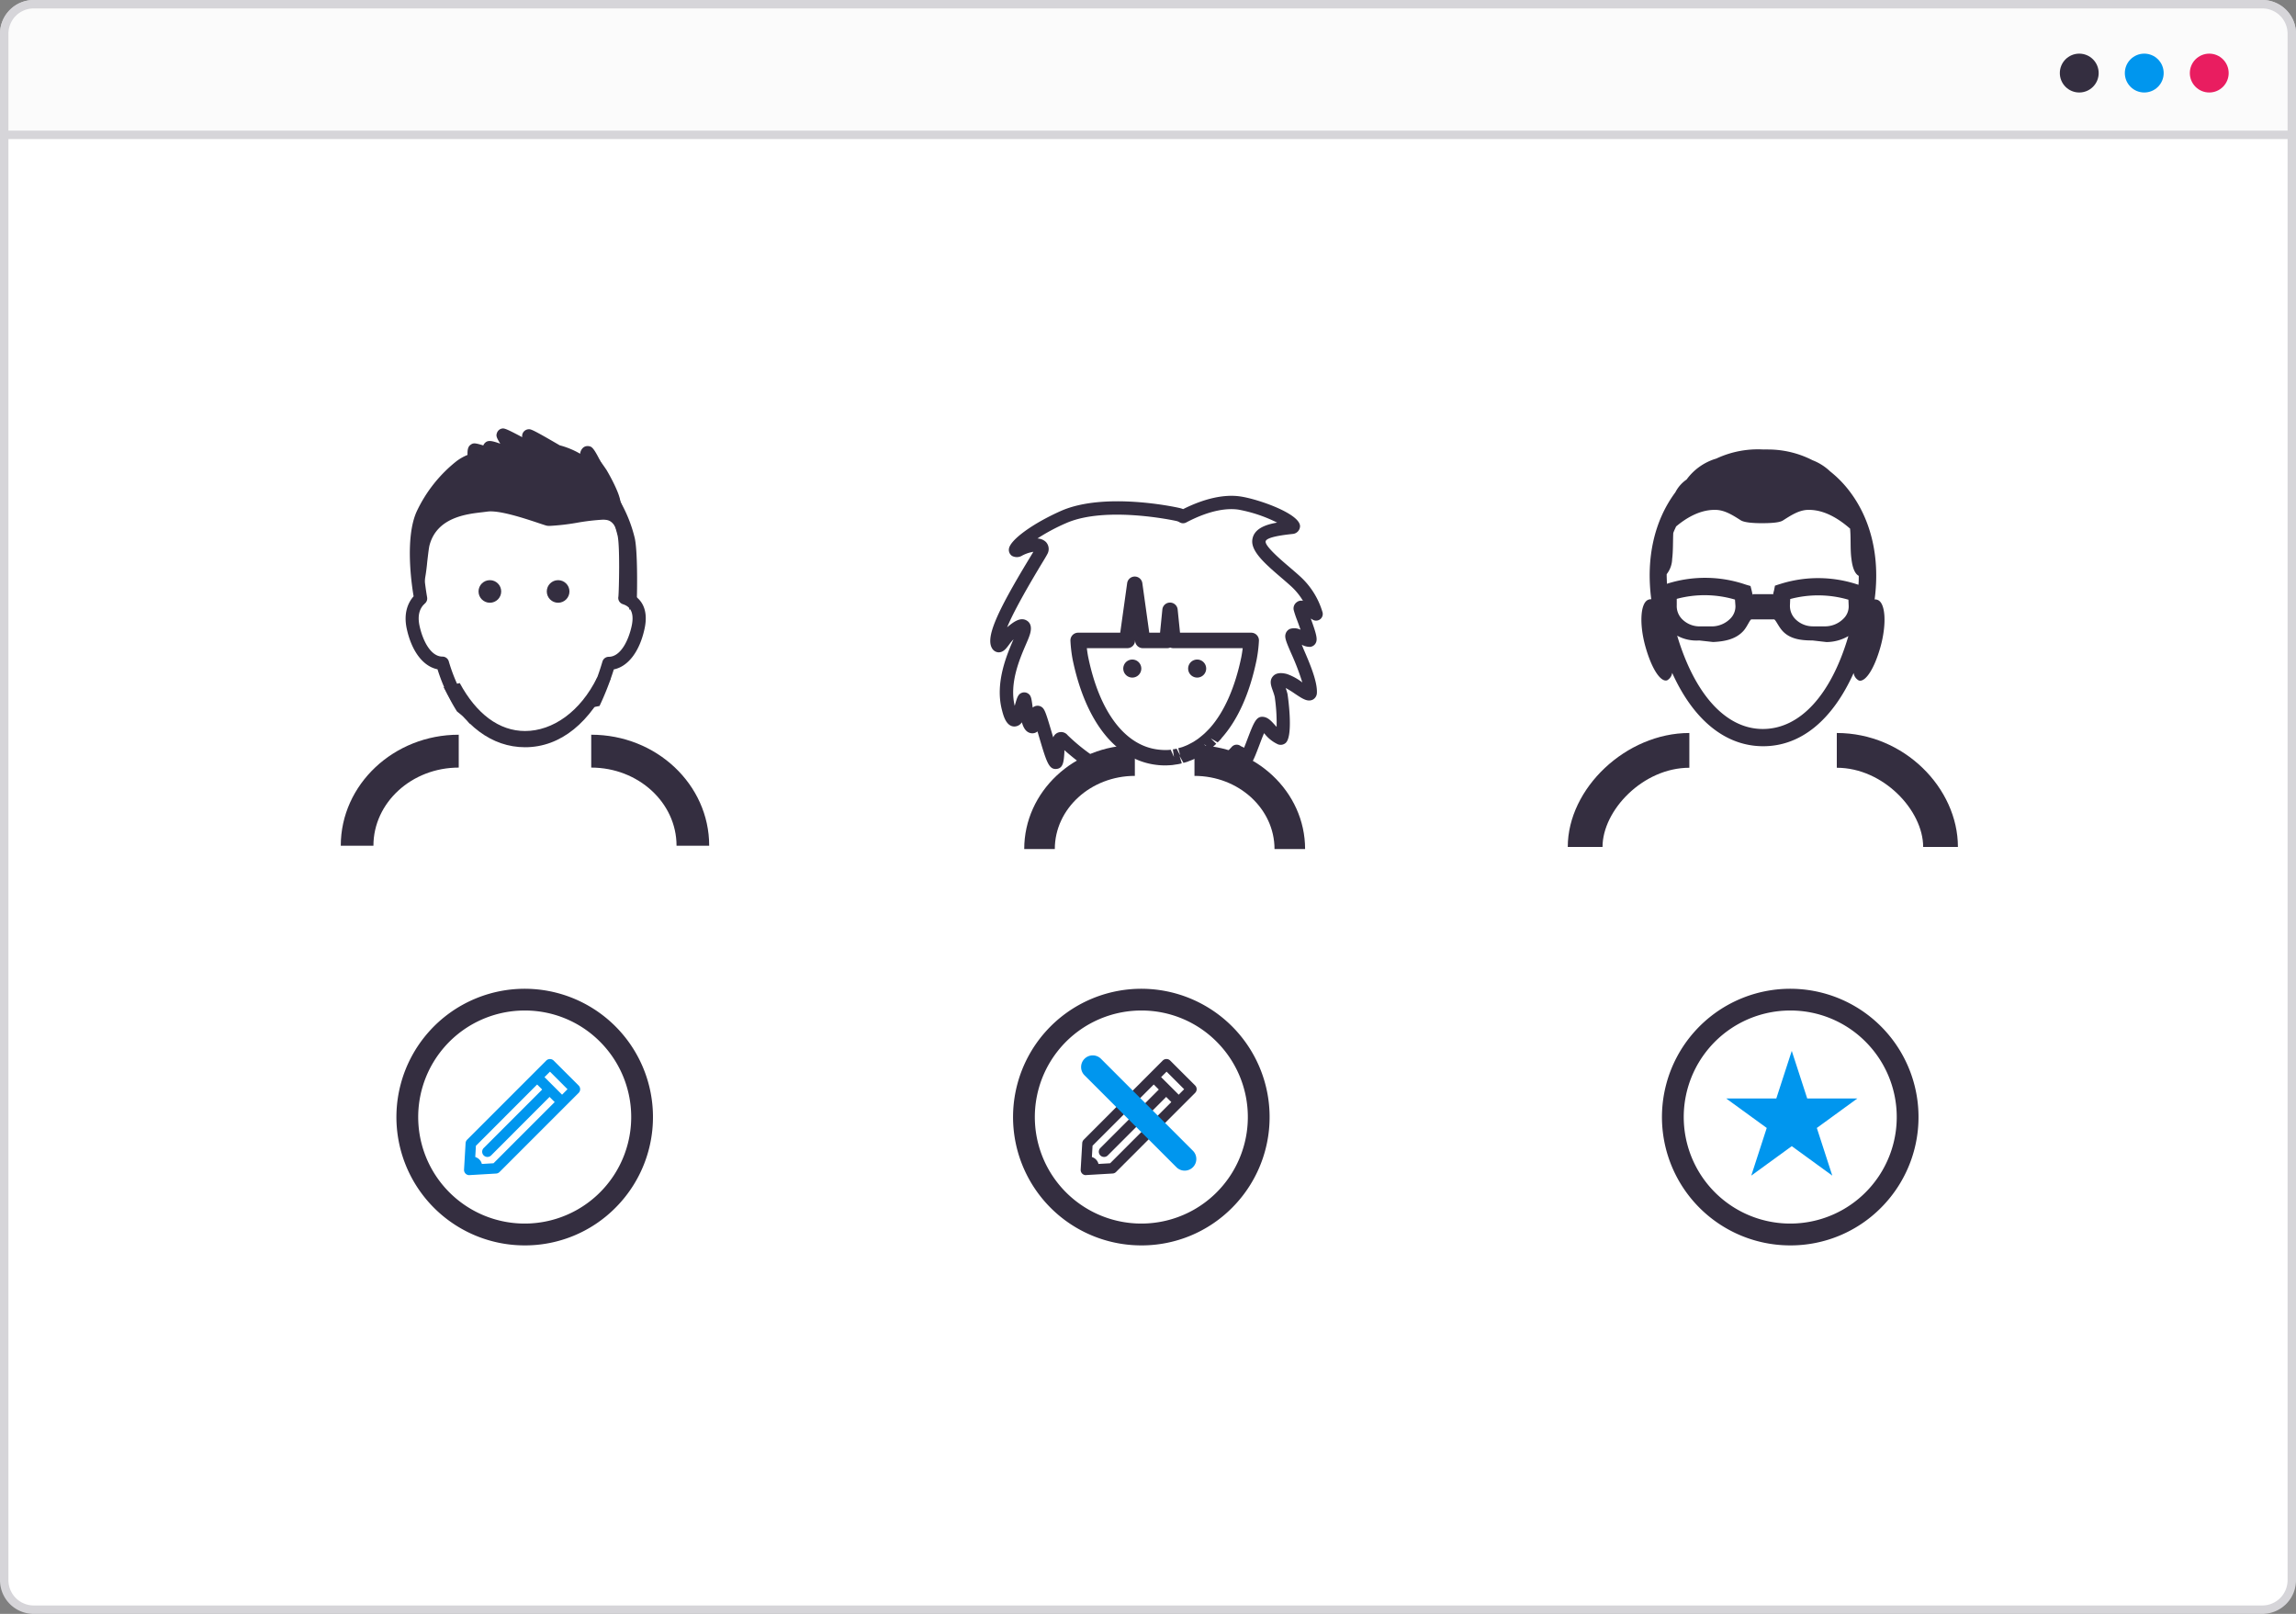 <svg id="naborovy_proces" data-name="naborovy proces" xmlns="http://www.w3.org/2000/svg" viewBox="0 0 545 383"><rect x="0" y="0" width="545" height="383" fill="#808080" stroke="none"/><defs><style>.cls-1{fill:#fff;}.cls-2{fill:#d6d5d9;}.cls-3{fill:#fbfbfb;}.cls-4{fill:#342e40;}.cls-5{fill:#0096ee;}.cls-6{fill:#e91d60;}</style></defs><title>Různé role uživatelů</title><g id="Různé_role_uživatelů" data-name="Různé role uživatelů"><rect class="cls-1" x="1" y="1" width="543" height="381" rx="7" ry="7"/><path class="cls-2" d="M537,2a6,6,0,0,1,6,6V375a6,6,0,0,1-6,6H8a6,6,0,0,1-6-6V8A6,6,0,0,1,8,2H537m0-2H8A8,8,0,0,0,0,8V375a8,8,0,0,0,8,8H537a8,8,0,0,0,8-8V8a8,8,0,0,0-8-8h0Z"/><path class="cls-3" d="M1,32V8A7,7,0,0,1,8,1H537a7,7,0,0,1,7,7V32H1Z"/><path class="cls-2" d="M537,2a6,6,0,0,1,6,6V31H2V8A6,6,0,0,1,8,2H537m0-2H8A8,8,0,0,0,0,8V33H545V8a8,8,0,0,0-8-8h0Z"/><circle class="cls-4" cx="493.55" cy="17.34" r="4.61"/><circle class="cls-5" cx="508.98" cy="17.34" r="4.61"/><circle class="cls-6" cx="524.41" cy="17.34" r="4.61"/><path class="cls-4" d="M372.14,201h8.25c0-8.71,9.61-18.8,20.61-18.8v-8.25C386,173.95,372.14,187.06,372.14,201Z"/><path class="cls-4" d="M436,173.95v8.25c11,0,20.5,10.09,20.5,18.8h8.25C464.75,187.06,452,173.95,436,173.95Z"/><path class="cls-4" d="M441.23,161.49a1,1,0,0,0,.31.05c1.41,0,3.33-2.8,4.77-7.82,1.56-5.43,1.33-10.8-.73-11.39a1.31,1.31,0,0,0-.46-0.08l-0.14,0c1.37-10.35-1-19.73-6.68-26.59a26.22,26.22,0,0,0-3.89-3.8h0l0,0a12.63,12.63,0,0,0-4.17-2.64,23.17,23.17,0,0,0-10.46-2.55,10.93,10.93,0,0,0-1.18,0,23.3,23.3,0,0,0-11.21,2.16,13.37,13.37,0,0,0-7,4.91l-0.09.09a8.17,8.17,0,0,0-2.62,3c-5,6.73-7,15.61-5.72,25.38l-0.15,0a1.24,1.24,0,0,0-.45.08c-2.05.6-2.29,6-.72,11.39,1.44,5,3.35,7.82,4.76,7.82a1.08,1.08,0,0,0,.32-0.05,2.36,2.36,0,0,0,1.2-1.78c5,11.1,12.57,17.41,21.59,17.42S435,170.81,440,159.71A2.37,2.37,0,0,0,441.23,161.49Zm-18.76-22.88-1.15.38-0.23,1.18a4.88,4.88,0,0,0-.21,1.08V141H416v0.43a6.72,6.72,0,0,0-.23-1.36l-0.25-1-1.09-.32a29.77,29.77,0,0,0-18.76-.21c0-.77-0.06-1.52-0.05-2.28a6.12,6.12,0,0,0,1.3-3.61c0.24-1.92.17-4.1,0.26-6.14,0.2-.6.43-1,0.67-1.57,2.19-1.84,5.44-3.94,9.15-3.94h0.14c2.21,0,4.19,1.28,6.06,2.47,0.83,0.53,2.93.69,5,.69s4.18-.11,5-0.64c1.88-1.19,3.85-2.52,6.07-2.52h0.13c4.05,0,7.58,2.56,9.75,4.45,0.23,2.38,0,5,.34,7.31,0.32,2.62,1.08,3.55,1.72,3.9,0,0.71,0,1.4-.07,2.12A29.77,29.77,0,0,0,422.47,138.62Zm-10.53,5.18a4.09,4.09,0,0,1-1.14,2.94,6.2,6.2,0,0,1-4.25,1.92l-3.18,0a5.82,5.82,0,0,1-4.13-1.76,4.38,4.38,0,0,1-1.23-3.26l0-1.51a25.49,25.49,0,0,1,13.82.17Zm13-1.63a25.65,25.65,0,0,1,13.82.16l0.06,1.47a4,4,0,0,1-1.14,2.93,6.17,6.17,0,0,1-4.25,1.92l-3.18,0a5.83,5.83,0,0,1-4.13-1.76,4.45,4.45,0,0,1-1.24-3.3ZM418.44,173c-8.9,0-16.23-8.42-20.33-22.14a9.61,9.61,0,0,0,5.23,1.13h0l3.3,0.37c2.79-.13,5.4-0.67,7.18-2.62,0.92-1,1.56-2.75,1.92-2.75h5.35c0.37,0,1.07,1.73,2.06,2.78,1.79,1.91,4.38,2.22,7.1,2.22h0l3.3,0.38a10.46,10.46,0,0,0,5.2-1.42C434.7,164.76,427.36,173,418.44,173Z"/><path class="cls-4" d="M276.47,181.64a15.08,15.08,0,0,1-1.84-.11c-9.65-1.07-16.92-10.16-20-24.93a32.42,32.42,0,0,1-.54-4.52,1.82,1.82,0,0,1,1.82-1.93h10l1.64-11.74a1.82,1.82,0,0,1,3.61,0l1.64,11.74h2.56l0.55-5.51a1.82,1.82,0,0,1,1.81-1.64h0a1.82,1.82,0,0,1,1.82,1.64l0.56,5.51H297a1.83,1.83,0,0,1,1.83,1.93,32.64,32.64,0,0,1-.55,4.51c-1.65,8-4.46,14.26-8.36,18.62l0,0.05c-0.29.32-.58,0.61-0.88,0.91l-1.64-.94,1.3,1.28c-0.63.6-1,.93-1.44,1.25l-1.45-1.17,1.11,1.45a15.83,15.83,0,0,1-1.31.9l-0.31.21c-0.41.26-.86,0.49-1.32,0.72l-0.44.22a13.59,13.59,0,0,1-1.26.51l-0.36.15c-0.35.12-.67,0.2-1,0.29l-0.93-1.64,0.53,1.75-0.38.1c-0.39.09-.78,0.15-1.18,0.2l-0.63.1c-0.48.05-1,.07-1.47,0.09l-0.36,0h0Zm1.41-3.74,0.78,1.73-0.26-1.81c0.31,0,.6-0.09.89-0.15l0.86,1.65-0.47-1.76c0.51-.14.75-0.2,1-0.28,0.68-.26,1-0.39,1.33-0.55,0.65-.34,1-0.51,1.33-0.71,0.63-.41,1-0.64,1.31-0.9,0.62-.5.95-0.77,1.28-1.07l0.39-.38c0.35-.35.6-0.6,0.85-0.87h0l0,0c3.42-3.82,6-9.67,7.49-16.91q0.19-1,.32-2.07H278.5a1.88,1.88,0,0,1-.72-0.15,1.86,1.86,0,0,1-.72.15h-5.8a1.82,1.82,0,0,1-1.8-1.58l-0.05-.35,0,0.35a1.83,1.83,0,0,1-1.81,1.58h-9.62c0.09,0.72.19,1.41,0.32,2.08,2.69,13.11,8.8,21.15,16.77,22a12.28,12.28,0,0,0,1.43.09c0.66,0,1,0,1.42-.09h0Z"/><path class="cls-4" d="M250.42,201.49h-7.3c0-13.6,11.78-24.66,26.26-24.66v7.3c-10.45,0-19,7.78-19,17.36h0Z"/><path class="cls-4" d="M309.83,201.49h-7.3c0-9.57-8.51-17.36-19-17.36v-7.3c14.48,0,26.26,11.06,26.26,24.66h0Z"/><path class="cls-4" d="M268.77,156.52a2.14,2.14,0,1,0,2.14,2.14,2.14,2.14,0,0,0-2.14-2.14h0Z"/><path class="cls-4" d="M284.17,156.52a2.14,2.14,0,1,0,2.14,2.14,2.14,2.14,0,0,0-2.14-2.14h0Z"/><path class="cls-4" d="M293.74,180.47v0.07a1.78,1.78,0,0,0,1.59,1.52c1.55,0.12,2.08-1.24,3.62-5.28,0.32-.84.75-2,1.1-2.78l0.15,0.16a8.6,8.6,0,0,0,3.15,2.48,1.79,1.79,0,0,0,1.83-.33c1.93-1.71.46-11.55,0.43-11.64-0.13-.51-0.28-1-0.43-1.4a22.42,22.42,0,0,1,2.18,1.35c1.83,1.22,3,2,4.23,1.43a1.86,1.86,0,0,0,1-1.59c0.15-2.7-1.68-7-3.16-10.41L309,153a3.92,3.92,0,0,0,2,.51,1.68,1.68,0,0,0,1.25-.79c0.57-.91.29-2.06-1.11-5.93l0.45,0.27a1.58,1.58,0,0,0,2.35-1.72,18.55,18.55,0,0,0-5.25-8.47c-0.86-.79-1.8-1.59-2.71-2.37-2-1.7-5.7-4.88-5.56-6,0.09-.71,2-1.28,5.63-1.7l0.71-.08a1.9,1.9,0,0,0,1.83-1.83c0-3-10-6.46-14.13-7.07-3.85-.58-8.55.46-13.62,3a6.07,6.07,0,0,0-1.06-.31c-0.71-.16-17.53-3.82-27.9.72-6.75,3-12.2,6.94-12.4,9.08a1.72,1.72,0,0,0,.74,1.61,2.41,2.41,0,0,0,2.46-.1,8.75,8.75,0,0,1,2.61-.87l-0.91,1.51c-8.09,13.32-10.41,18.93-8.88,21.42a1.88,1.88,0,0,0,1.52.93c1.1,0,1.74-.8,2.41-1.7a12.88,12.88,0,0,1,1.15-1.4c-1.56,3.61-4.45,10.3-2.75,16.78,0.35,1.36,1,3.89,2.93,3.92a2.15,2.15,0,0,0,1.8-1c0.39,1.37,1,2.37,2.14,2.58a1.87,1.87,0,0,0,1.45-.32l0.12-.09,0.29,1c1.84,6.22,2.39,8.09,4.23,7.9,1.62-.16,1.72-1.82,1.86-3.91,0-.16,0-0.35,0-0.55,2.71,2.4,8,6.62,9.87,6a2.32,2.32,0,0,0,1.14-.69c0.38,0.35,1.7-2.69.15-4.32l-0.25-.27a1.58,1.58,0,0,0-2.66,1.49l0,0.11a45.12,45.12,0,0,1-7.47-5.86A2,2,0,0,0,250,175l-0.39-1.32c-1.43-4.82-1.69-5.55-2.52-6a1.72,1.72,0,0,0-1.6,0,1.79,1.79,0,0,0-.36.24l-0.06-.45c-0.24-1.78-.33-2.45-1.09-2.92a1.65,1.65,0,0,0-1.37-.16c-0.93.31-1.16,1.09-1.61,2.63l-0.14.48c-1.3-5.39,1.18-11.12,2.66-14.56,0.32-.74.6-1.38,0.78-1.9,0.24-.67,1-2.73-0.5-3.72s-3.16.2-4.74,1.55c1.11-2.7,3.47-7.23,8-14.76,0.89-1.46,1.32-2.18,1.52-2.57a2.44,2.44,0,0,0-.33-2.94,3.09,3.09,0,0,0-2-.81,45.93,45.93,0,0,1,6.85-3.66c9.42-4.13,25.79-.57,26-0.52a2.65,2.65,0,0,1,.89.33,1.58,1.58,0,0,0,1.56.06l0.11-.06c5.95-3.11,10-3.34,12.3-3a34.18,34.18,0,0,1,9.19,3.08c-2.73.47-5.56,1.44-5.89,4.1s2.89,5.56,6.64,8.77c0.89,0.76,1.81,1.55,2.63,2.3a15.34,15.34,0,0,1,2.76,3.4,1.71,1.71,0,0,0-1.48.32,1.81,1.81,0,0,0-.72,1.87,22.66,22.66,0,0,0,.82,2.44c0.21,0.57.52,1.42,0.8,2.23a3.35,3.35,0,0,0-2.52-.2,1.86,1.86,0,0,0-1,1.09c-0.31.89,0,1.75,1.39,4.91a57.94,57.94,0,0,1,2.55,6.7,13.17,13.17,0,0,0-3.66-2c-0.69-.17-2.32-0.55-3.28.51s-0.48,2.28-.05,3.5c0.16,0.45.32,0.92,0.44,1.41a42.44,42.44,0,0,1,.45,7.13l-0.48-.52c-0.84-.93-1.64-1.8-2.81-1.87-1.58-.1-2.16,1.42-3.71,5.48-0.21.56-.47,1.24-0.73,1.87a3.93,3.93,0,0,0-.74-0.37,1.57,1.57,0,0,0-2.19.17,27.88,27.88,0,0,1-5.15,4.42l-1.1.8c-0.07,0,0,.08.11,0.09C287.15,182.7,292.35,181.87,293.74,180.47Z"/><path class="cls-4" d="M150,141c0.07-1.08.1-2.82,0.12-5.68,0-4.7-.15-7.77-0.51-9.13a59,59,0,0,0-2.58-7.78,71,71,0,0,0-3.65-7.15c-2.42-5.15-2.87-5.24-3.61-5.38a1.68,1.68,0,0,0-1.24.27,2.17,2.17,0,0,0-.82,1.53,19.37,19.37,0,0,0-4.85-2c-6.71-3.91-6.9-3.88-7.52-3.8a1.64,1.64,0,0,0-1.2.82,1.6,1.6,0,0,0-.18,1.05c-4.18-2.21-4.32-2.17-5-2a1.58,1.58,0,0,0-1,1c-0.23.64-.17,1,0.79,2.54h0c-2.12-.75-3-0.9-3.71-0.1a1.64,1.64,0,0,0-.32.52c-2.15-.68-2.43-0.56-3-0.17s-0.8,1.09-.74,2.42a11.65,11.65,0,0,0-2.59,1.46,33.22,33.22,0,0,0-9.54,12.09c-2.71,6.18-1.19,17-.67,20-1.19,1.35-2.47,3.8-1.63,7.7,1.17,5.39,3.91,8.94,7.3,9.62a42.33,42.33,0,0,0,4.62,10l2.26,1.83c1.83,2.8.43-.75,1,0.18,0.51-.13,1.25.71,1.65,0.6,0.66-.19-0.1-1.75-0.09-2.43l-1.7-.63a1.56,1.56,0,0,0-.29-0.92,40.59,40.59,0,0,1-4.77-10.5,1.56,1.56,0,0,0-1.5-1.14c-2.85,0-4.71-3.92-5.44-7.28-0.51-2.34-.08-4.14,1.29-5.34a1.56,1.56,0,0,0,.5-1.46c0-.13-2.4-12.79.32-19a30,30,0,0,1,8.63-10.9,11.27,11.27,0,0,1,2.78-1.38,1.56,1.56,0,0,0,1.05-1.62v0l1.78,0.59a1.61,1.61,0,0,0,2-1.07l0.2,0.07a1.56,1.56,0,0,0,1.05,0l2.41-.85a1.56,1.56,0,0,0,1-1v0l1.18,0.63a1.56,1.56,0,0,0,.64.18,10.54,10.54,0,0,0,2.27,0,1.58,1.58,0,0,0,1.13-.83l0.07-.14c1.11,0.63,2.4,1.37,3.61,2.07a1.68,1.68,0,0,0,.58.2s1.94,0.3,5.8,2.62a1.71,1.71,0,0,0,1.54.08,1.67,1.67,0,0,0,.42-0.28c0.24,0.49.49,1,.71,1.47l0.07,0.13a70.22,70.22,0,0,1,3.51,6.87,57.23,57.23,0,0,1,2.43,7.36c0.64,2.37.36,13.33,0.23,14.64a1.58,1.58,0,0,0,0,.65,1.56,1.56,0,0,0,1,1.13l0.14,0.05c0.79,0.29,2.9,1.05,2,5.18-0.73,3.36-2.6,7.28-5.44,7.28A1.56,1.56,0,0,0,143,157a63.16,63.16,0,0,1-3.67,9.54,1.56,1.56,0,0,0-.16.77s0.44,3,.56.73l2.58-.5a66.65,66.65,0,0,0,3.39-8.68c3.39-.68,6.12-4.23,7.29-9.62C153.85,145.36,152.81,142.46,150,141Z"/><path class="cls-4" d="M88.69,200.7h-7.8c0-14.52,12.58-26.34,28-26.34v7.8c-11.16,0-20.25,8.32-20.25,18.54h0Z"/><path class="cls-4" d="M168.39,200.7h-7.8c0-10.22-9.08-18.54-20.25-18.54v-7.8c15.47,0,28,11.81,28,26.34h0Z"/><path class="cls-4" d="M141.76,160.75c-4,8.16-10.57,12.72-17.12,12.73-6.18,0-11.56-4.08-15.51-11.38-1.28.31-2.55,0.65-3.82,1,4.7,9.1,11.43,14.23,19.33,14.23,8.45,0,15.58-5.89,20.3-16.24C143.57,161,143.12,160.88,141.76,160.75Z"/><ellipse class="cls-4" cx="116.28" cy="140.36" rx="2.69" ry="2.68"/><ellipse class="cls-4" cx="132.48" cy="140.36" rx="2.69" ry="2.68"/><path class="cls-4" d="M143.08,123.33a5.17,5.17,0,0,1,1,.08c2.55,0.51,2.92,4.67,3.2,7.71,0.05,0.57.1,1.08,0.15,1.47a17.8,17.8,0,0,0,1.59,4.28,5.06,5.06,0,0,1,.62,1.59c0,0.86-.05,2.41-0.15,4.05,0,0.7-.09,1.52-0.13,2.24,0.69-.74,1.42-1.47,1.78-1.83,0.12-2.51.25-12.57-.53-15.47a32.86,32.86,0,0,0-3.24-8.17,0.86,0.86,0,0,1-.13-0.36c-0.24-2-2.44-6-3.27-7.39-0.61-.91-1.33-1.92-1.91-2.69a1,1,0,0,1-.23.64,1,1,0,0,1-1.12.23c-0.72-.34-0.89-0.42-1.09-0.51s-0.47-.2-1.39-0.64c-1.36-.64-5.38-2.15-5.42-2.17l-0.18-.09c-1.51-1-3.21-2.09-4.46-2.84a1.41,1.41,0,0,1,.21,1.17,1,1,0,0,1-.52.55,2.24,2.24,0,0,1-.83.11c-0.67,0-1.65-.09-1.69-0.1a0.87,0.87,0,0,1-.34-0.11c-1.07-.6-2.25-1.24-3.24-1.75l0.59,0.79a0.86,0.86,0,0,1-.4,1.34l-2.67.94a0.87,0.87,0,0,1-.62,0c-0.44-.19-1-0.38-1.41-0.52a1.25,1.25,0,0,1,.07,1.21,1,1,0,0,1-.77.47,6,6,0,0,1-2-.58l-1.07-.39c0.1,0.16.2,0.32,0.31,0.47a0.86,0.86,0,0,1-.43,1.31,18.7,18.7,0,0,0-4.19,2,34,34,0,0,0-9.78,12.37c-2.73,6.23-1.07,17.84-.6,20.77,0.94,0.14.54-.44,1,0.09,0-.51,1,0.05.91-0.39-0.28-2.48-.38-3.72-0.1-4.38a48.51,48.51,0,0,0,.81-5.48c0.25-2.14.41-3.47,0.56-4,1.77-6.57,8.76-7.36,12.51-7.79l1.2-.15c2.73-.39,8.62,1.54,12,2.67,0.86,0.29,1.56.52,2,.65a3.28,3.28,0,0,0,.85.07,53.46,53.46,0,0,0,6.29-.72A51.46,51.46,0,0,1,143.08,123.33Z"/><path class="cls-4" d="M124.54,295.55a30.45,30.45,0,1,1,21.54-8.92,30.24,30.24,0,0,1-21.54,8.92h0Zm0-55.74a25.28,25.28,0,1,0,17.88,7.4,25.12,25.12,0,0,0-17.88-7.4h0Z"/><path class="cls-5" d="M111.39,278.88a1.24,1.24,0,0,1-1.24-1.31l0.37-6.3a1.25,1.25,0,0,1,.36-0.8l18.78-18.78a1.24,1.24,0,0,1,.88-0.36h0a1.24,1.24,0,0,1,.88.36l5.93,5.92a1.24,1.24,0,0,1,0,1.75l-18.78,18.78a1.24,1.24,0,0,1-.8.36l-6.3.37h-0.07Zm1.58-7-0.26,4.44,4.43-.26,17.57-17.57-4.17-4.17L113,271.88h0Z"/><path class="cls-5" d="M133.12,262.47a1.24,1.24,0,0,1-.88-0.36l-5.33-5.33a1.24,1.24,0,1,1,1.75-1.75l5.33,5.33a1.24,1.24,0,0,1-.88,2.12h0Z"/><path class="cls-5" d="M115.7,274.56a1.24,1.24,0,0,1-.88-2.12l14.66-14.66a1.24,1.24,0,0,1,1.75,1.75L116.58,274.2a1.24,1.24,0,0,1-.88.36h0Z"/><path class="cls-5" d="M112.09,274.55h-0.26l-0.23,0-0.18,3.06,2.93-.18a3,3,0,0,0,.07-0.34,2.28,2.28,0,0,0-2.33-2.6h0Z"/><path class="cls-4" d="M270.91,295.55a30.45,30.45,0,1,1,21.54-8.92,30.24,30.24,0,0,1-21.54,8.92h0Zm0-55.74a25.28,25.28,0,1,0,17.88,7.4,25.12,25.12,0,0,0-17.88-7.4h0Z"/><path class="cls-4" d="M424.94,295.55a30.45,30.45,0,1,1,21.54-8.92,30.24,30.24,0,0,1-21.54,8.92h0Zm0-55.74a25.28,25.28,0,1,0,17.88,7.4,25.12,25.12,0,0,0-17.88-7.4h0Z"/><path class="cls-4" d="M257.76,278.88a1.24,1.24,0,0,1-1.24-1.31l0.37-6.3a1.25,1.25,0,0,1,.36-0.8L276,251.68a1.24,1.24,0,0,1,.88-0.36h0a1.24,1.24,0,0,1,.88.36l5.93,5.92a1.24,1.24,0,0,1,0,1.75l-18.78,18.78a1.24,1.24,0,0,1-.8.36l-6.3.37h-0.07Zm1.58-7-0.26,4.44,4.43-.26,17.57-17.57-4.17-4.17-17.57,17.57h0Z"/><path class="cls-4" d="M279.49,262.47a1.24,1.24,0,0,1-.88-0.36l-5.33-5.33A1.24,1.24,0,1,1,275,255l5.33,5.33a1.24,1.24,0,0,1-.88,2.12h0Z"/><path class="cls-4" d="M262.07,274.56a1.24,1.24,0,0,1-.88-2.12l14.66-14.66a1.24,1.24,0,0,1,1.75,1.75L262.95,274.2a1.24,1.24,0,0,1-.88.36h0Z"/><path class="cls-4" d="M258.46,274.55H258.2l-0.23,0-0.18,3.06,2.93-.18a3,3,0,0,0,.07-0.34,2.28,2.28,0,0,0-2.33-2.6h0Z"/><path class="cls-5" d="M279.25,277l-21.82-21.82a2.76,2.76,0,1,1,3.91-3.91l21.82,21.82a2.76,2.76,0,0,1-3.91,3.91h0Z"/><polygon class="cls-5" points="425.31 249.39 421.64 260.69 409.75 260.69 419.37 267.68 415.7 278.99 425.31 272 434.93 278.99 431.26 267.68 440.87 260.69 428.98 260.69 425.31 249.39 425.31 249.39"/></g></svg>